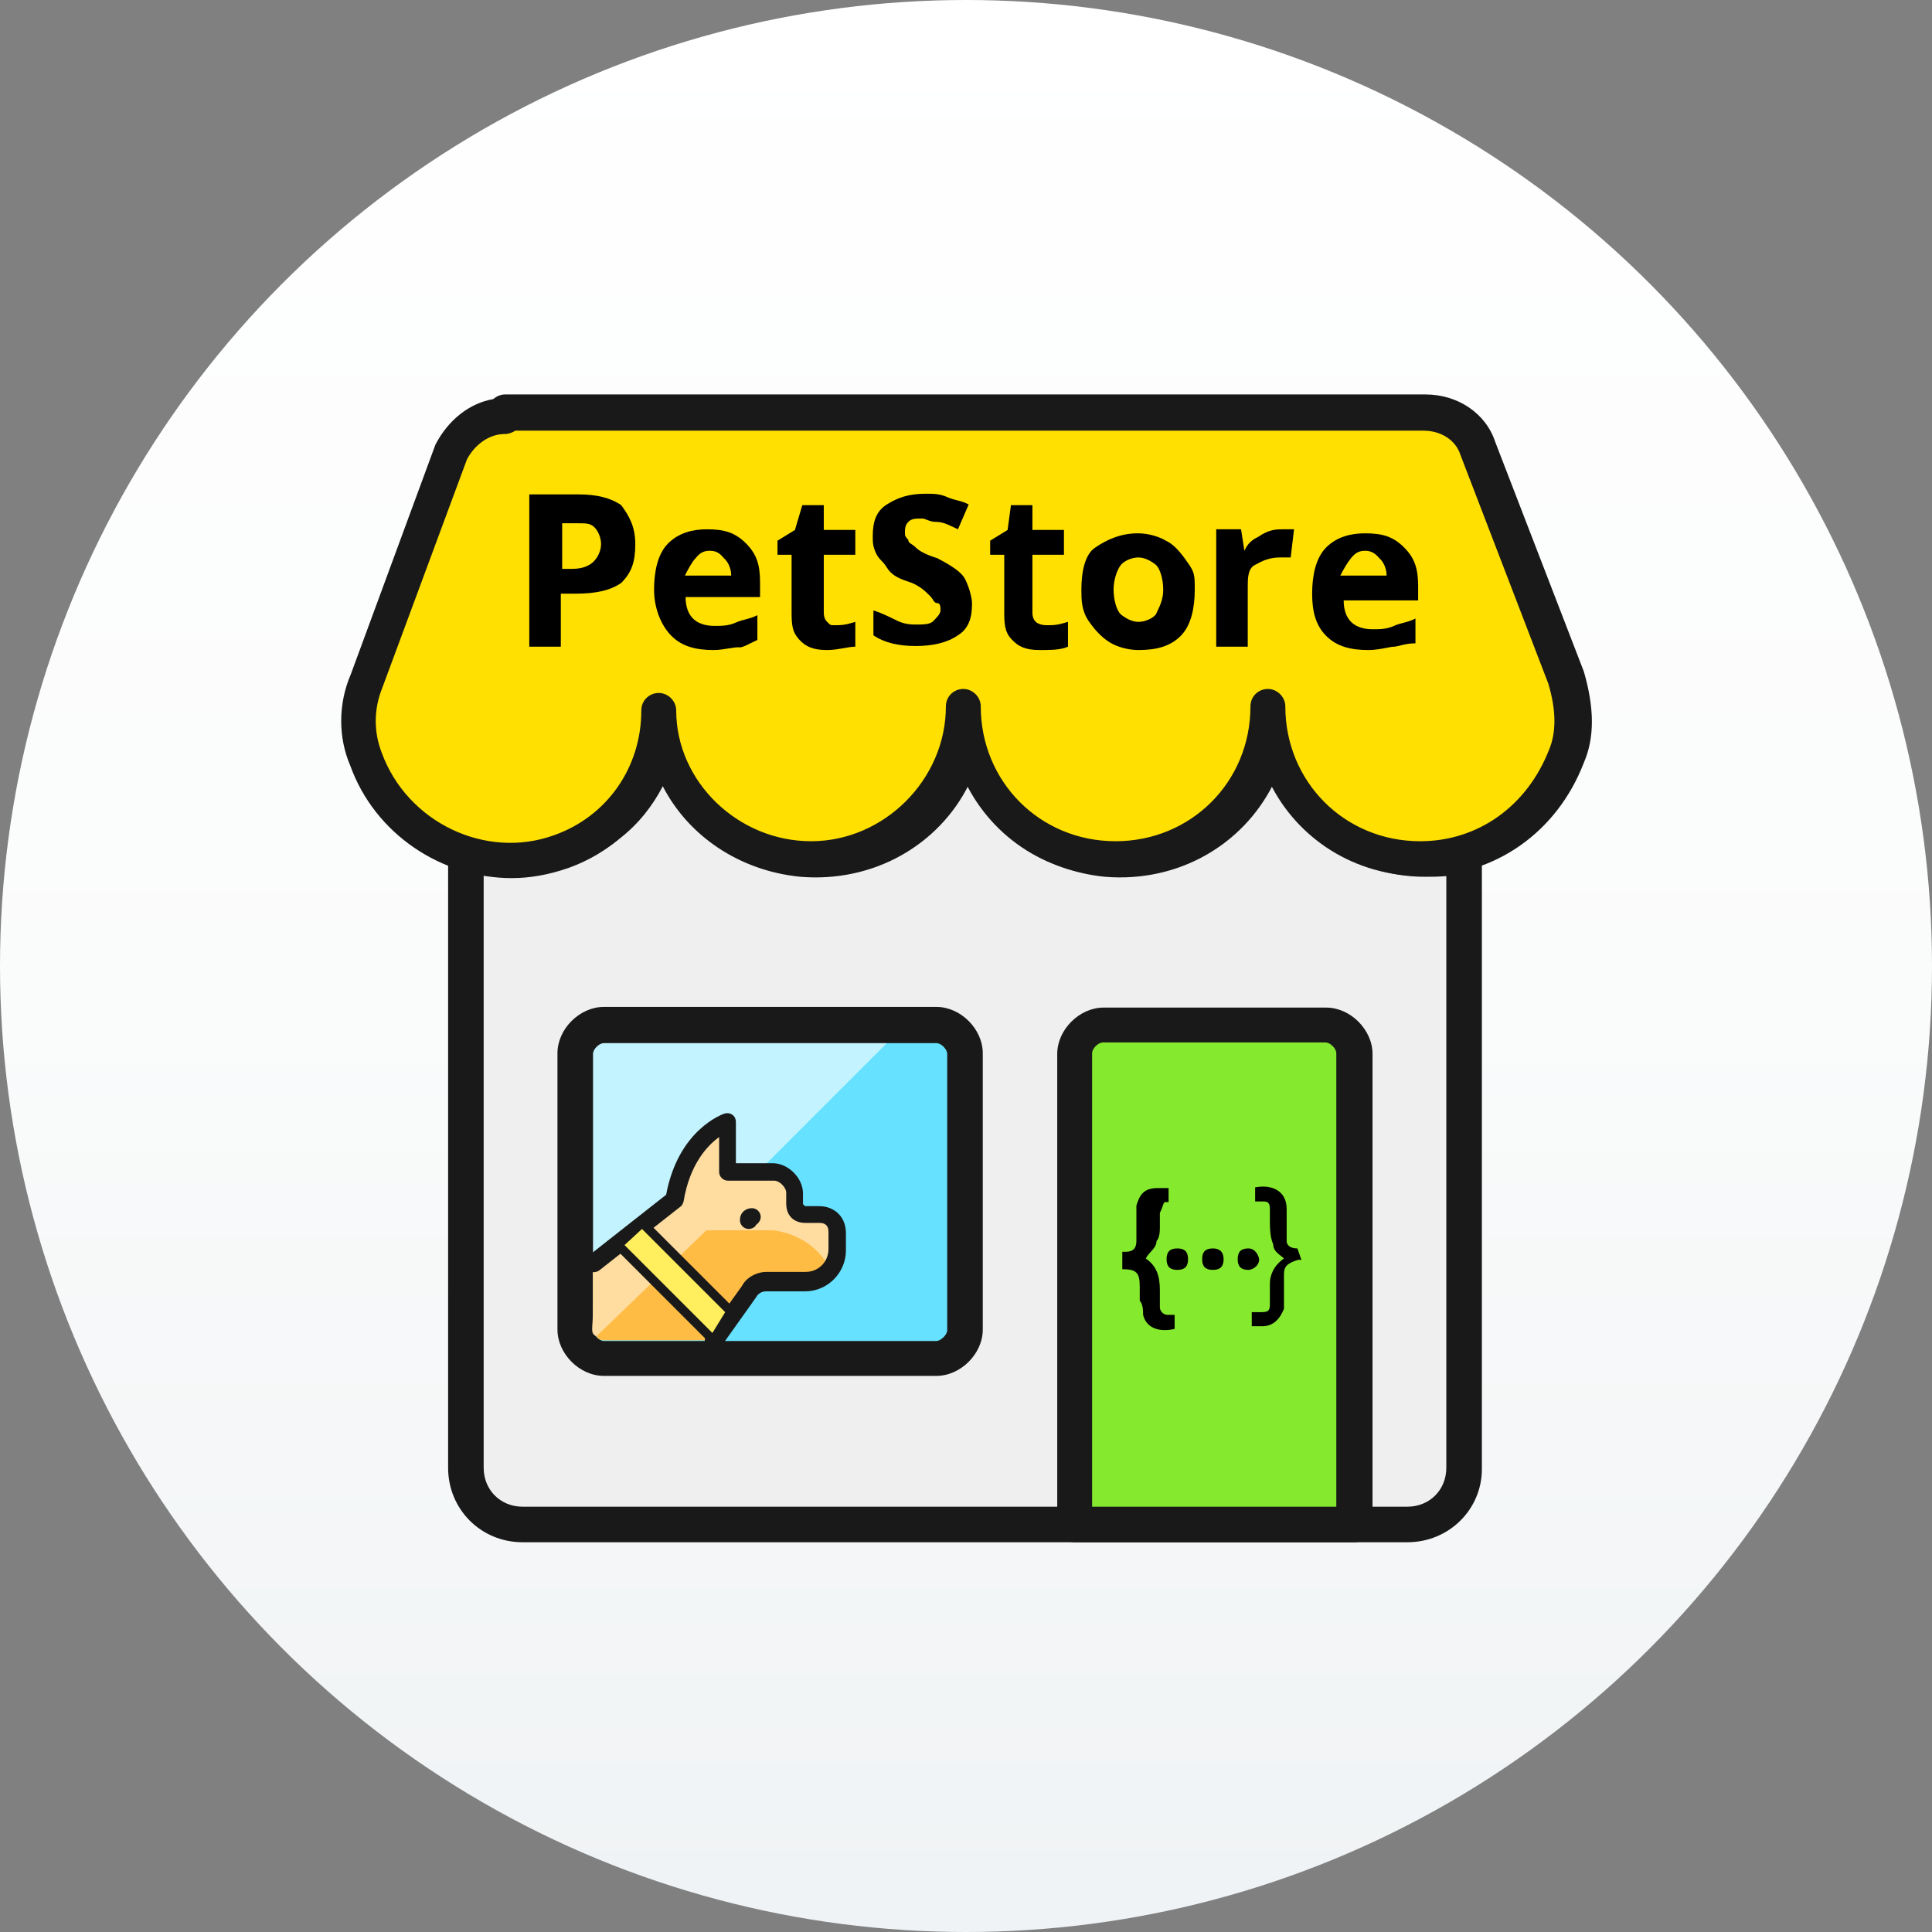 <svg xmlns="http://www.w3.org/2000/svg" xmlns:xlink="http://www.w3.org/1999/xlink" id="Layer_1" x="0px" y="0px" viewBox="0 0 288 288" style="enable-background:new 0 0 288 288;" xml:space="preserve"><rect x="0" y="0" width="288" height="288" fill="#808080" stroke="none"/><style type="text/css">	.st0{fill:url(#SVGID_1_);}	.st1{fill:#EFEFEF;}	.st2{fill:#191919;}	.st3{fill:#85EA2D;}	.st4{fill:#FFE000;}	.st5{fill:#66E1FF;}	.st6{fill:#C2F3FF;}	.st7{fill:#FFBC44;}	.st8{fill:#FFDDA1;}	.st9{fill:#FFEF5E;}</style><g>	<g>					<linearGradient id="SVGID_1_" gradientUnits="userSpaceOnUse" x1="144" y1="1091" x2="144" y2="1396.164" gradientTransform="matrix(1 0 0 1 0 -1094)">			<stop offset="4.306891e-03" style="stop-color:#FFFFFF"></stop>			<stop offset="0.508" style="stop-color:#FAFBFB"></stop>			<stop offset="0.935" style="stop-color:#F0F3F5"></stop>		</linearGradient>		<circle class="st0" cx="144" cy="144" r="144"></circle>	</g></g><g>	<path class="st1" d="M212.4,128c-11.6,0-21.6-9-22.7-20.6l0,0c-1.1,12.7-12.1,21.6-24.8,20.6c-11.1-1.1-19.5-9.5-20.6-20.6l0,0  c-1.1,12.7-12.1,21.6-24.8,20.6c-11.1-1.1-20.1-9.5-20.6-20.6l0,0c-1.1,12.7-12.1,21.6-24.8,20.6c-1.6,0-3.2-0.5-4.7-1.1v91.8  c0,4.7,3.7,8.4,8.4,8.4l0,0h131.9c4.7,0,8.4-3.7,8.4-8.4l0,0v-91.3C216.1,128,214,128,212.4,128L212.4,128z"></path>	<path class="st2" d="M209.8,229.9H77.9c-6.2,0-11.1-4.9-11.1-11.1V127c0-0.8,0.4-1.6,1.1-2.1c0.7-0.5,1.6-0.6,2.4-0.4  c1.4,0.5,2.8,0.9,3.9,0.9c5.7,0.5,11-1.2,15.1-4.5c4.1-3.4,6.6-8.2,7.1-13.6c0.1-1.4,1.1-2.6,2.7-2.4c1.4,0,2.5,1.1,2.6,2.5  c0.5,9.5,8.1,17.1,18.2,18.1c11.3,0.9,21-7,21.9-18.2c0.1-1.4,1.2-2.4,2.6-2.4c0,0,0,0,0,0c1.4,0,2.5,1,2.6,2.4  c0.9,9.8,8.4,17.3,18.2,18.2c11.3,0.9,21-7,21.9-18.2c0.1-1.4,1.3-2.4,2.6-2.4c0,0,0,0,0,0c1.4,0,2.5,1,2.6,2.4  c0.9,10.2,9.7,18.2,20.1,18.2c1.5,0,3.4,0,5.2-0.4c0.8-0.2,1.6,0,2.3,0.5c0.6,0.5,1,1.3,1,2.1v91.3  C220.9,225,216,229.9,209.8,229.9z M72.1,130.5v88.3c0,3.3,2.5,5.8,5.8,5.8h131.9c3.3,0,5.8-2.5,5.8-5.8v-88.2  c-1.2,0.1-2.3,0.1-3.2,0.1c-9.7,0-18.3-5.6-22.6-13.8c-4.5,9-14.1,14.7-25.1,13.8c-9-0.9-16.5-6.1-20.3-13.7  c-4.5,9-14.2,14.6-25.1,13.7c-9.1-0.9-16.7-6.1-20.5-13.5c-1.5,2.9-3.6,5.6-6.3,7.7c-5.2,4.3-11.8,6.3-18.7,5.7  C73.4,130.7,72.7,130.6,72.1,130.5z"></path></g><g>	<path class="st3" d="M160.2,227.2v-70.2c0-2.1,2.1-4.2,4.2-4.2l0,0h33.2c2.1,0,4.2,2.1,4.2,4.2v70.2H160.2z"></path>	<path class="st2" d="M201.9,229.9h-41.7c-1.5,0-2.6-1.2-2.6-2.6v-70.2c0-3.6,3.3-6.9,6.9-6.9h33.2c3.6,0,6.9,3.3,6.9,6.9v70.2  C204.5,228.7,203.3,229.9,201.9,229.9z M162.8,224.6h36.4v-67.6c0-0.7-0.9-1.6-1.6-1.6h-33.2c-0.7,0-1.6,0.9-1.6,1.6V224.6z"></path></g><path class="st4" d="M75.2,62.1c-3.2,0-6.3,2.1-7.9,5.3l-12.7,34.3c-1.6,3.7-1.6,7.9,0,11.6c4.2,11.6,17.4,17.9,29,13.7 c9-3.2,14.8-11.6,14.8-21.1c0,12.1,10.6,22.2,22.7,22.2s22.7-10,22.7-22.7c0,12.7,10,22.7,22.7,22.7c12.7,0,22.7-10,22.7-22.7 c0,12.7,10,22.7,22.7,22.7c9.5,0,17.9-5.8,21.6-15.3c1.6-3.7,1.1-7.9,0-11.6l-13.2-34.3c-1.1-3.2-4.2-5.3-7.9-5.3H75.2V62.1z"></path><g>	<path class="st2" d="M76.3,130.9c-10.4,0-20.4-6.5-24.1-16.8c-1.8-4.2-1.8-9.2,0.1-13.6l12.6-34.2c1.9-3.7,5.1-6.2,8.6-6.8  c0.5-0.4,1.1-0.7,1.8-0.7h137.2c4.8,0,9,2.8,10.4,7.1l13.2,34.2c1.6,5.5,1.6,9.9,0,13.6c-4,10.4-13.3,16.9-24.1,16.9  c-10.1,0-18.6-5.6-22.7-13.9c-4.1,8.3-12.6,13.9-22.7,13.9c-10.1,0-18.6-5.6-22.7-14c-4.2,8.3-12.8,14-22.6,14  c-9.7,0-18.4-5.7-22.6-13.8c-2.8,5.8-7.8,10.4-14,12.6C81.8,130.4,79,130.9,76.3,130.9z M76.8,64.2c-0.4,0.3-1,0.5-1.6,0.5  c-2.2,0-4.4,1.5-5.6,3.8l-12.6,34c-1.3,3.2-1.3,6.6-0.1,9.7c3.8,10.4,15.5,16,25.7,12.3c7.9-2.8,13-10.1,13-18.6  c0-1.5,1.2-2.6,2.6-2.6s2.6,1.2,2.6,2.6c0,10.6,9.2,19.5,20.1,19.5c10.9,0,20.1-9.2,20.1-20.1c0-1.5,1.2-2.6,2.6-2.6  s2.6,1.2,2.6,2.6c0,11.2,8.8,20.1,20.1,20.1c11.2,0,20.1-8.8,20.1-20.1c0-1.5,1.2-2.6,2.6-2.6s2.6,1.2,2.6,2.6  c0,11.2,8.8,20.1,20.1,20.1c8.6,0,15.9-5.2,19.2-13.6c1.1-2.6,1.1-5.9-0.1-9.9l-13.1-34.1c-0.7-2.2-2.9-3.6-5.5-3.6H76.8z"></path></g><path class="st5" d="M139.6,152.8H90c-2.1,0-4.2,2.1-4.2,4.2l0,0v41.2c0,2.1,2.1,4.2,4.2,4.2h49.6c2.1,0,4.2-2.1,4.2-4.2v-41.2 C143.8,154.9,141.7,152.8,139.6,152.8L139.6,152.8z"></path><path class="st6" d="M90,152.8c-2.1,0-4.2,2.1-4.2,4.2l0,0v41.2c0,1.1,0.5,2.1,1.1,2.6l48.6-48.6H90V152.8z"></path><g>	<path class="st2" d="M139.6,205.1H90c-3.6,0-6.9-3.3-6.9-6.9v-41.2c0-3.6,3.3-6.9,6.9-6.9h49.6c3.6,0,6.9,3.3,6.9,6.9v41.2  C146.5,201.8,143.2,205.1,139.6,205.1z M90,155.5c-0.7,0-1.6,0.9-1.6,1.6v41.2c0,0.6,0.9,1.6,1.6,1.6h49.6c0.6,0,1.6-0.9,1.6-1.6  v-41.2c0-0.7-0.9-1.6-1.6-1.6H90z"></path></g><g>	<g>		<path d="M172.9,180.8c0,0.5,0,1.6,0,2.1c0,0.5,0,1.6-0.5,2.1c0,1.1-1.1,1.6-1.6,2.6c1.6,1.1,2.1,2.6,2.1,4.7c0,1.1,0,2.1,0,2.6   s0.5,1.1,1.1,1.1s0.5,0,1.1,0v2.1c-2.1,0.5-4.2,0-4.7-2.1c0-0.5,0-1.6-0.5-2.1c0-0.5,0-1.6,0-2.1c0-2.1-0.5-2.6-2.6-2.6v-2.6h0.5   c1.1,0,1.6-0.5,1.6-1.6c0-0.5,0-1.1,0-1.6c0-1.1,0-2.6,0-3.7c0.5-1.6,1.1-2.6,3.2-2.6c0.5,0,1.1,0,1.6,0v2.1h-0.5   C173.4,179.2,173.4,179.8,172.9,180.8z M175.5,186.1L175.5,186.1c-1.1,0-1.6,0.5-1.6,1.6s0.5,1.6,1.6,1.6l0,0   c1.1,0,1.6-0.5,1.6-1.6l0,0C177.1,186.6,176.6,186.1,175.5,186.1z M180.8,186.1c-1.1,0-1.6,0.5-1.6,1.6l0,0c0,1.1,0.5,1.6,1.6,1.6   s1.6-0.5,1.6-1.6C182.4,186.6,181.8,186.1,180.8,186.1z M186.1,186.1c-1.1,0-1.6,0.5-1.6,1.6s0.5,1.6,1.6,1.6l0,0   c0.5,0,1.6-0.5,1.6-1.6C187.6,187.1,187.1,186.1,186.1,186.1z M193.4,186.1c-1.1,0-1.6-0.5-1.6-1.1c0-0.5,0-1.1,0-1.6   c0-1.1,0-2.1,0-3.2c0-2.6-2.1-3.7-4.7-3.2v2.1c0.5,0,0.5,0,1.1,0s1.1,0,1.1,1.1c0,0.5,0,1.1,0,1.6c0,1.1,0,2.6,0.5,3.7   c0,1.1,1.1,1.6,1.6,2.1c-1.6,1.1-2.1,2.6-2.1,3.7s0,2.1,0,3.2c0,1.1-0.5,1.1-1.6,1.1c-0.5,0-0.5,0-1.1,0v2.1c0.5,0,1.1,0,1.6,0   c1.6,0,2.6-1.1,3.2-2.6c0-1.1,0-1.6,0-2.6c0-1.1,0-1.6,0-2.6c0-1.1,0.5-1.6,2.1-2.1c0,0,0,0,0.5,0L193.4,186.1L193.4,186.1z"></path>	</g></g><path class="st7" d="M88.4,188.2l12.1-9.5c1.6-9.5,7.9-11.6,7.9-11.6v7.4h6.9c1.6,0,3.2,1.6,3.2,3.2v1.6c0,1.1,0.5,1.6,1.6,1.6h2.1 c1.6,0,2.6,1.1,2.6,2.6l0,0v2.6c0,2.6-2.1,4.7-4.7,4.7l0,0h-5.8c-1.1,0-2.1,0.5-2.6,1.6l-5.3,7.4H90c-1.6,0-1.6-2.1-1.6-4.7V188.2z"></path><path class="st8" d="M124.3,181.9c-0.5-0.5-1.1-0.5-2.1-0.5h-2.1c-1.1,0-1.6-0.5-1.6-1.6l0,0v-1.6c0-1.6-1.6-3.2-3.2-3.2l0,0h-6.9 v-7.4c0,0-6.3,2.1-7.9,11.6l-12.1,9.5v6.3c0,3.2-0.5,3.7,0.5,4.2l16.4-15.8h10c3.7,0.5,6.9,2.6,8.4,5.8c1.1-1.1,1.1-2.1,1.1-3.2V184 C124.8,183.4,124.8,182.4,124.3,181.9z"></path><g>	<path class="st2" d="M106.4,201.1c-0.3,0-0.5-0.1-0.8-0.2c-0.6-0.4-0.7-1.2-0.3-1.8l5.3-7.4c0.6-1.2,2.1-2.1,3.7-2.1h5.8  c1.9,0,3.4-1.5,3.4-3.4v-2.6c0-0.9-0.5-1.3-1.3-1.3h-2.1c-1.8,0-2.9-1.1-2.9-2.9v-1.6c0-0.8-1-1.8-1.8-1.8h-6.9  c-0.7,0-1.3-0.6-1.3-1.3v-5.2c-1.8,1.3-4.4,4.1-5.3,9.6c-0.1,0.3-0.2,0.6-0.5,0.8l-12.1,9.5c-0.6,0.4-1.4,0.3-1.9-0.2  c-0.4-0.6-0.3-1.4,0.2-1.9l11.7-9.2c1.8-9.7,8.4-12,8.7-12.1c0.4-0.1,0.8-0.1,1.2,0.2c0.3,0.2,0.5,0.6,0.5,1.1v6.1h5.5  c2.3,0,4.5,2.2,4.5,4.5v1.6l0.3,0.3h2.1c2.3,0,4,1.6,4,4v2.6c0,3.3-2.7,6.1-6.1,6.1h-5.8c-0.6,0-1.2,0.3-1.5,0.9l-5.4,7.6  C107.2,200.9,106.8,201.1,106.4,201.1z"></path></g><g>	<path class="st2" d="M111.6,183.2c-0.7,0-1.3-0.6-1.3-1.3c0-1.2,0.9-1.8,1.8-1.8c0.7,0,1.3,0.6,1.3,1.3c0,0.5-0.3,0.9-0.7,1.2  C112.6,182.9,112.1,183.2,111.6,183.2z"></path></g><g>	<path class="st9" d="M106.4,199.8l-14.2-14.2l3.7-3.2l13.2,13.2L106.4,199.8z"></path>	<path class="st2" d="M106.4,200.5c-0.2,0-0.3-0.1-0.5-0.2L91.6,186c-0.1-0.1-0.2-0.3-0.2-0.5c0-0.2,0.1-0.4,0.2-0.5l3.7-3.2  c0.3-0.2,0.7-0.2,0.9,0l13.2,13.2c0.2,0.2,0.3,0.6,0.1,0.8l-2.6,4.2C106.8,200.3,106.6,200.4,106.4,200.5  C106.4,200.5,106.4,200.5,106.4,200.5z M93.1,185.6l13.1,13.1l1.9-3.1l-12.4-12.4L93.1,185.6z"></path></g><g>	<path d="M94.7,81.1c0,2.6-0.5,4.2-2.1,5.8c-1.6,1.1-3.7,1.6-6.9,1.6h-2.1v7.9h-4.7V73.7h7.4c2.6,0,4.7,0.5,6.3,1.6  C93.7,76.8,94.7,78.4,94.7,81.1z M83.7,84.8h1.6c1.6,0,2.6-0.5,3.2-1.1s1.1-1.6,1.1-2.6s-0.5-2.1-1.1-2.6s-1.1-0.5-2.6-0.5h-2.1  V84.8z"></path>	<path d="M106.4,96.9c-2.6,0-4.7-0.5-6.3-2.1s-2.6-4.2-2.6-6.9c0-2.6,0.5-5.3,2.1-6.9c1.6-1.6,3.7-2.1,5.8-2.1  c2.6,0,4.2,0.5,5.8,2.1c1.6,1.6,2.1,3.2,2.1,5.8V89h-11.1c0,1.6,0.5,2.6,1.1,3.2s1.6,1.1,3.2,1.1c1.1,0,2.1,0,3.2-0.5  s2.1-0.5,3.2-1.1v3.7c-1.1,0.5-2.1,1.1-2.6,1.1C109.5,96.4,107.9,96.9,106.4,96.9z M105.8,82.1c-1.1,0-1.6,0.5-2.1,1.1  c-0.5,0.5-1.1,1.6-1.6,2.6h6.9c0-1.1-0.5-2.1-1.1-2.6C107.4,82.6,106.9,82.1,105.8,82.1z"></path>	<path d="M124.3,93.2c1.1,0,1.6,0,3.2-0.5v3.7c-1.1,0-2.6,0.5-4.2,0.5c-2.1,0-3.2-0.5-4.2-1.6s-1.1-2.1-1.1-4.2v-8.4h-2.1v-2.1  l2.6-1.6l1.1-3.7h3.2v3.7h4.7v3.7h-4.7v8.4c0,0.5,0,1.1,0.5,1.6C123.8,93.2,123.8,93.2,124.3,93.2z"></path>	<path d="M144.9,90c0,2.1-0.5,3.7-2.1,4.7c-1.6,1.1-3.7,1.6-6.3,1.6s-4.7-0.5-6.3-1.6v-3.7c1.6,0.5,2.6,1.1,3.7,1.6s2.1,0.5,2.6,0.5  c1.1,0,2.1,0,2.6-0.5s1.1-1.1,1.1-1.6s0-1.1-0.5-1.1s-0.5-0.5-1.1-1.1s-1.6-1.6-3.2-2.1c-1.6-0.5-2.6-1.1-3.2-2.1s-1.1-1.1-1.6-2.1  c-0.5-1.1-0.5-1.6-0.5-2.6c0-2.1,0.5-3.7,2.1-4.7s3.2-1.6,5.8-1.6c1.1,0,2.1,0,3.2,0.5c1.1,0.5,2.1,0.5,3.2,1.1l-1.6,3.7  c-1.1-0.5-2.1-1.1-3.2-1.1s-1.6-0.5-2.1-0.5c-1.1,0-1.6,0-2.1,0.5c-0.5,0.5-0.5,1.1-0.5,1.6s0,0.5,0.5,1.1c0,0.5,0.5,0.5,1.1,1.1  s1.6,1.1,3.2,1.6c2.1,1.1,3.7,2.1,4.2,3.2C144.4,87.4,144.9,89,144.9,90z"></path>	<path d="M156,93.2c1.1,0,1.6,0,3.2-0.5v3.7c-1.1,0.5-2.6,0.5-4.2,0.5c-2.1,0-3.2-0.5-4.2-1.6c-1.1-1.1-1.1-2.6-1.1-4.2v-8.4h-2.1  v-2.1l2.6-1.6l0.5-3.7h3.2v3.7h4.7v3.7h-4.7v8.4c0,0.5,0,1.1,0.5,1.6C154.4,92.7,154.9,93.2,156,93.2z"></path>	<path d="M178.1,87.9c0,2.6-0.5,5.3-2.1,6.9c-1.6,1.6-3.7,2.1-6.3,2.1c-1.6,0-3.2-0.5-4.2-1.1s-2.1-1.6-3.2-3.2  c-1.1-1.6-1.1-3.2-1.1-4.7c0-2.6,0.5-5.3,2.1-6.3c1.6-1.1,3.7-2.1,6.3-2.1c1.6,0,3.2,0.5,4.2,1.1c1.1,0.5,2.1,1.6,3.2,3.2  C178.1,85.3,178.1,85.8,178.1,87.9z M166,87.9c0,1.6,0.5,3.2,1.1,3.7s1.6,1.1,2.6,1.1s2.1-0.5,2.6-1.1c0.5-1.1,1.1-2.1,1.1-3.7  c0-1.6-0.5-3.2-1.1-3.7s-1.6-1.1-2.6-1.1s-2.1,0.5-2.6,1.1S166,86.3,166,87.9z"></path>	<path d="M191.3,78.9c0.5,0,1.1,0,1.6,0l-0.5,4.2c-0.5,0-1.1,0-1.6,0c-1.6,0-2.6,0.5-3.7,1.1c-1.1,0.5-1.1,2.1-1.1,3.2v9h-4.7V78.9  h3.7l0.5,3.2l0,0c0.5-1.1,1.1-1.6,2.1-2.1C189.2,78.9,190.3,78.9,191.3,78.9z"></path>	<path d="M204,96.9c-2.6,0-4.7-0.5-6.3-2.1c-1.6-1.6-2.1-3.7-2.1-6.3c0-2.6,0.5-5.3,2.1-6.9s3.7-2.1,5.8-2.1c2.6,0,4.2,0.5,5.8,2.1  c1.6,1.6,2.1,3.2,2.1,5.8v2.1h-11.1c0,1.6,0.5,2.6,1.1,3.2s1.6,1.1,3.2,1.1c1.1,0,2.1,0,3.2-0.5c1.1-0.5,2.1-0.5,3.2-1.1v3.7  c-1.6,0-2.6,0.5-3.2,0.5C207.2,96.4,205.6,96.9,204,96.9z M203.5,82.1c-1.1,0-1.6,0.5-2.1,1.1s-1.1,1.6-1.6,2.6h6.9  c0-1.1-0.5-2.1-1.1-2.6C205.1,82.6,204.5,82.1,203.5,82.1z"></path></g></svg>